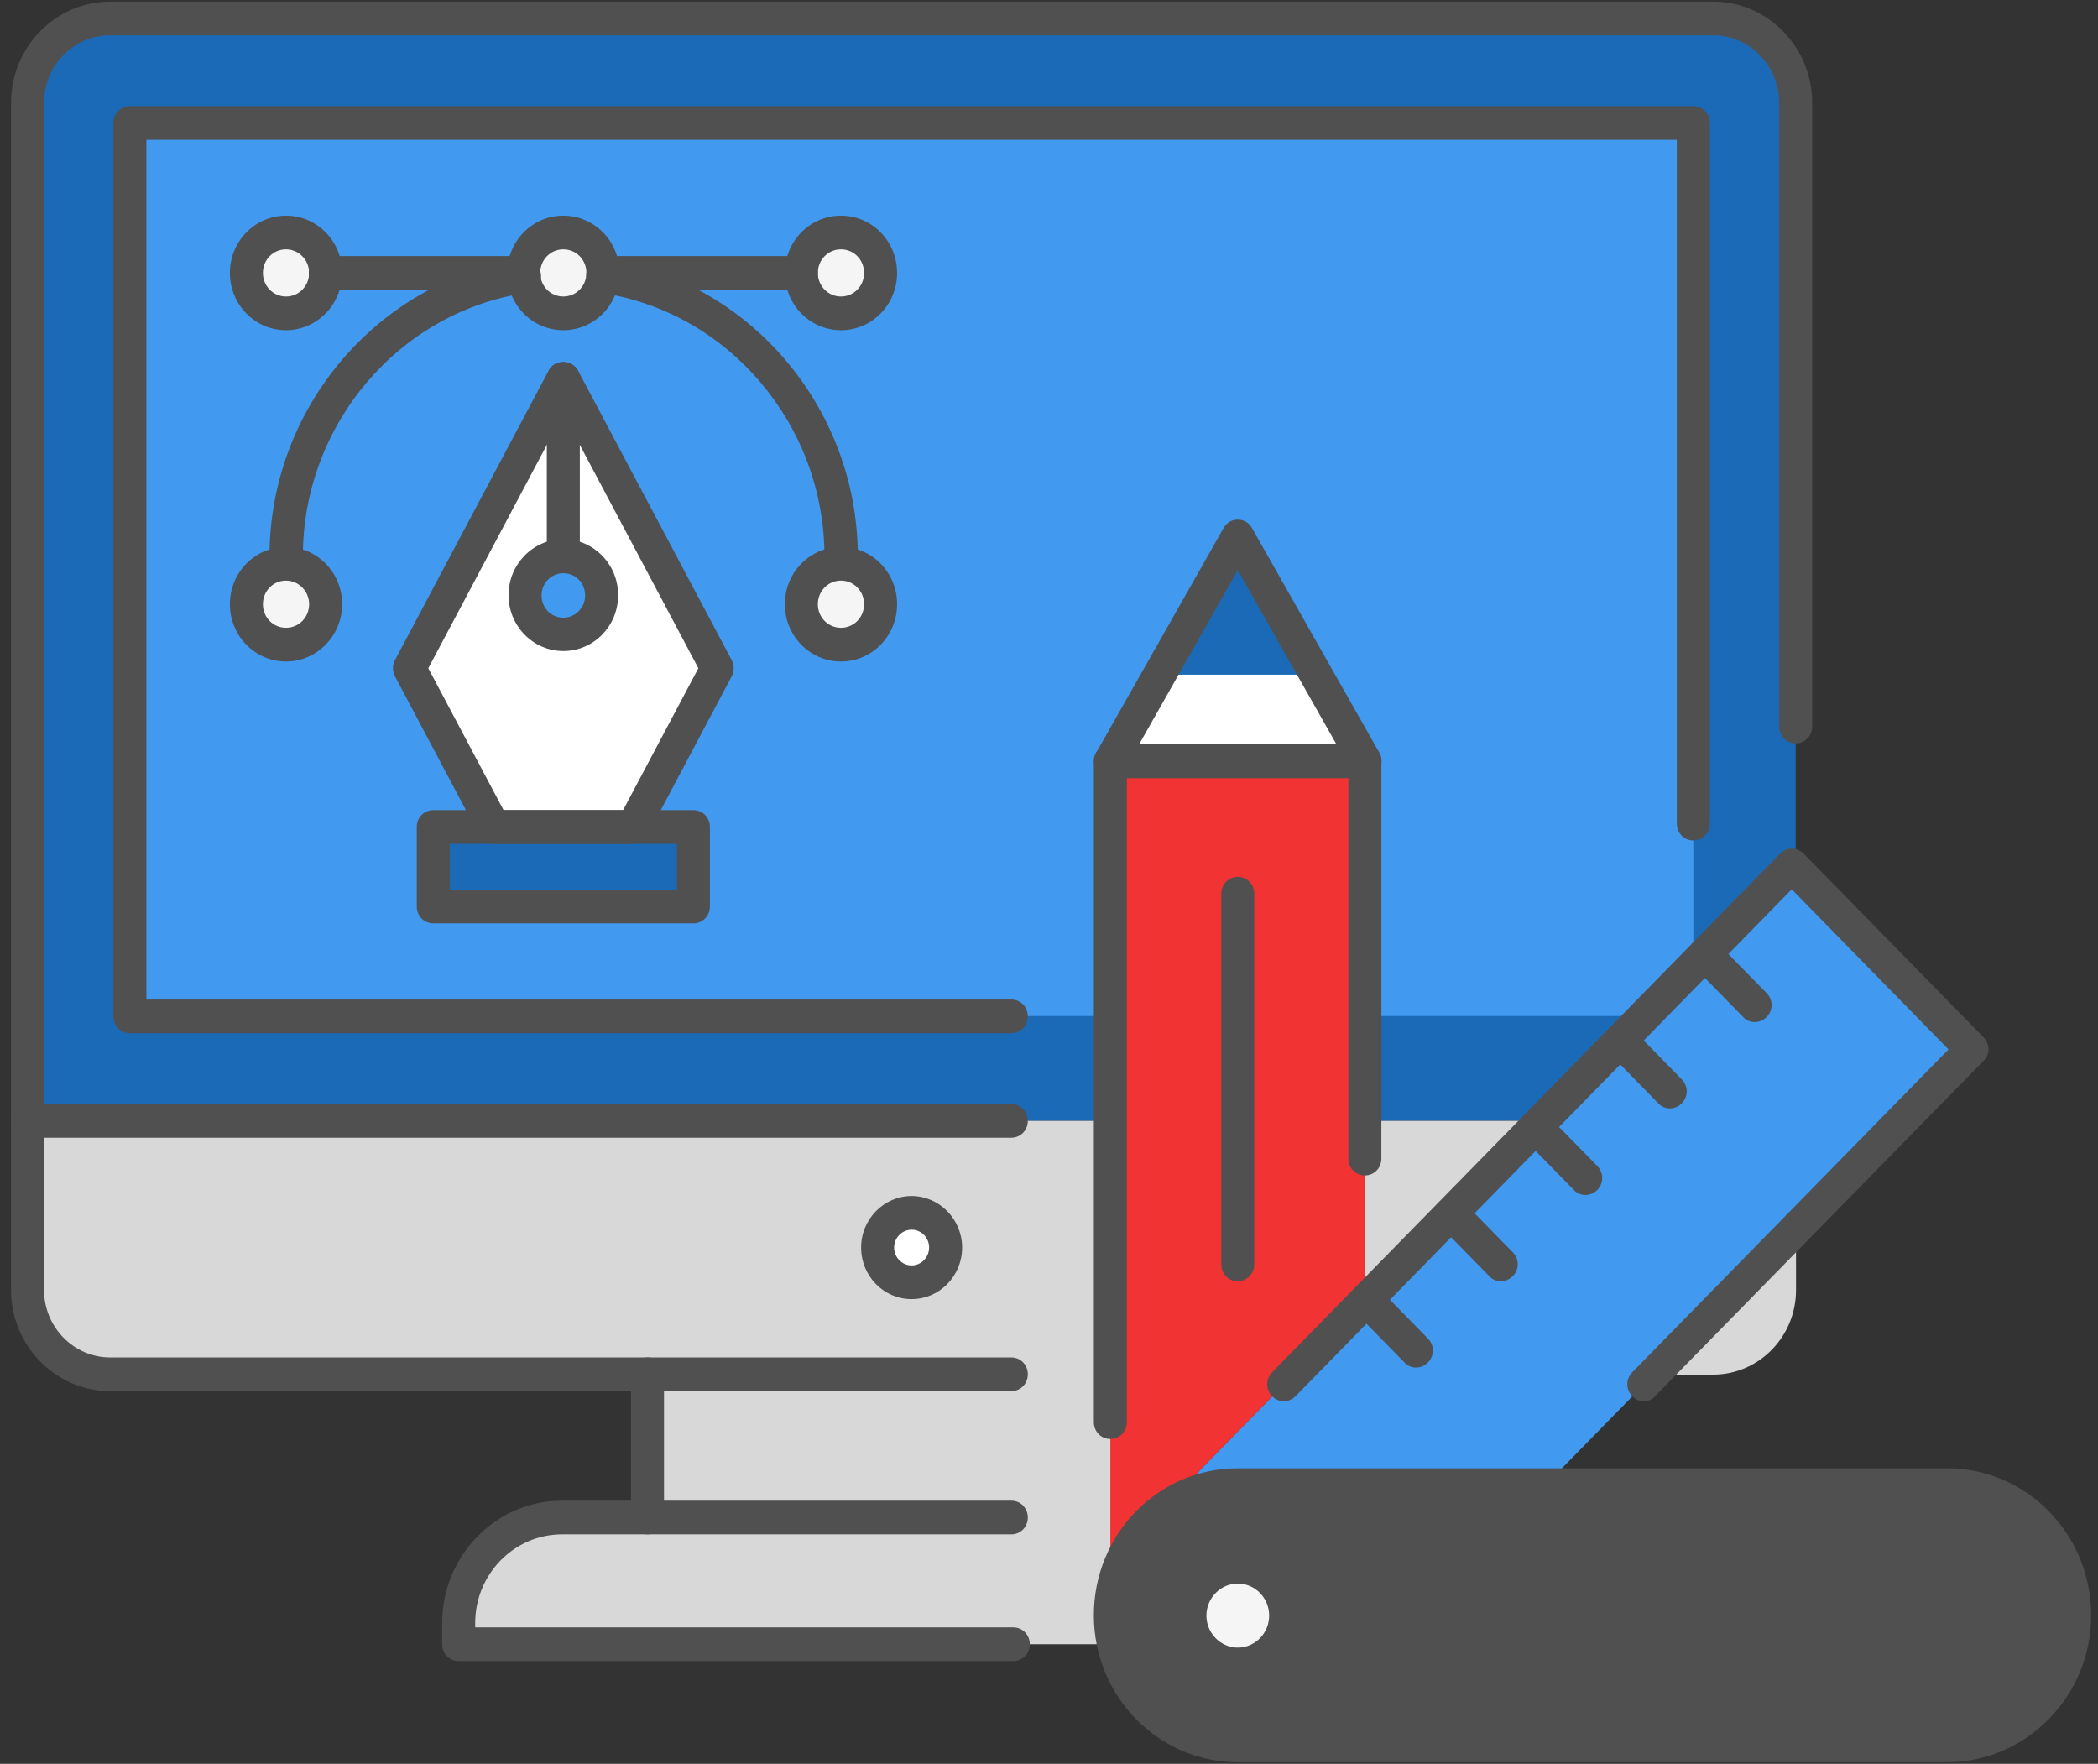 <svg xmlns="http://www.w3.org/2000/svg" width="113" height="95" viewBox="0 0 113 95" fill="none"><rect x="0" y="0" width="113" height="95" fill="#333333" stroke="none"/><g clip-path="url(#clip0_2355_446)"><path d="M34.876 74.02H63.325V81.735H34.876V74.02ZM67.948 81.735H30.27C27.194 81.735 24.705 84.276 24.705 87.416V88.56H73.495V87.416C73.495 84.276 71.006 81.735 67.948 81.735Z" fill="#D8D8D8"></path><path d="M96.717 5.533C96.717 3.028 94.726 0.976 92.254 0.976H5.946C3.475 0.976 1.483 3.028 1.483 5.533V60.37H96.717V5.533Z" fill="#1B6AB7"></path><path d="M6.996 6.604H91.205V54.725H6.996V6.604Z" fill="#4199F0"></path><path d="M1.483 60.37V69.482C1.483 71.987 3.475 74.038 5.946 74.038H92.272C94.726 74.038 96.735 72.005 96.735 69.482V60.37H1.483Z" fill="#D8D8D8"></path><path d="M49.1 69.064C50.112 69.064 50.932 68.227 50.932 67.195C50.932 66.162 50.112 65.325 49.1 65.325C48.089 65.325 47.269 66.162 47.269 67.195C47.269 68.227 48.089 69.064 49.1 69.064Z" fill="white"></path><path d="M104.861 80.01H66.668C62.88 80.01 59.804 83.15 59.804 87.017C59.804 90.883 62.88 94.023 66.668 94.023H104.879C108.666 94.023 111.742 90.883 111.742 87.017C111.734 85.158 111.006 83.378 109.717 82.065C108.427 80.752 106.682 80.013 104.861 80.01Z" fill="#505050"></path><path d="M59.804 41.002L66.668 28.894L73.513 41.002H59.804Z" fill="white"></path><path d="M70.864 36.337L66.667 28.894L62.453 36.337H70.864Z" fill="#1B6AB7"></path><path d="M66.668 69.464C65.939 69.464 65.334 68.847 65.334 68.103V48.135C65.334 47.391 65.939 46.774 66.668 46.774C67.397 46.774 68.001 47.391 68.001 48.135V68.103C68.001 68.847 67.397 69.464 66.668 69.464Z" fill="black"></path><path d="M66.668 80.01H83.221L106.212 56.521L96.521 46.629L64.658 79.157C64.16 79.665 63.787 80.246 63.467 80.845C64.427 80.337 65.494 80.01 66.668 80.01Z" fill="#4199F0"></path><path d="M64.659 79.157L73.513 70.117V41.002H59.804V86.999C59.804 84.312 61.298 82.007 63.467 80.845C63.787 80.246 64.161 79.665 64.659 79.157Z" fill="#F23333"></path><path d="M34.093 44.541L38.645 35.992L30.341 20.381L22.056 35.992L26.608 44.541H34.093Z" fill="white"></path><path d="M23.354 44.541H37.365V48.825H23.354V44.541Z" fill="#1B6AB7"></path><path d="M45.295 30.401C44.139 30.401 43.197 31.363 43.197 32.543C43.197 33.723 44.139 34.685 45.295 34.685C46.451 34.685 47.393 33.723 47.393 32.543C47.393 31.363 46.451 30.401 45.295 30.401Z" fill="#F5F5F5"></path><path opacity="0.5" d="M43.766 30.165C43.339 30.165 42.983 30.528 42.983 30.964C42.983 31.399 43.339 31.762 43.766 31.762C44.193 31.762 44.548 31.399 44.548 30.964C44.548 30.528 44.193 30.165 43.766 30.165Z" fill="white"></path><path d="M15.406 30.31C14.826 30.31 14.27 30.545 13.859 30.964C13.449 31.383 13.219 31.951 13.219 32.543C13.219 33.135 13.449 33.703 13.859 34.121C14.27 34.54 14.826 34.775 15.406 34.775C15.986 34.775 16.542 34.54 16.952 34.121C17.362 33.703 17.593 33.135 17.593 32.543C17.593 31.951 17.362 31.383 16.952 30.964C16.542 30.545 15.986 30.31 15.406 30.31Z" fill="#F5F5F5"></path><path opacity="0.5" d="M13.877 30.165C13.45 30.165 13.094 30.528 13.094 30.964C13.094 31.399 13.45 31.762 13.877 31.762C14.303 31.762 14.659 31.399 14.659 30.964C14.659 30.528 14.303 30.165 13.877 30.165Z" fill="white"></path><path d="M15.406 12.34C14.126 12.34 13.094 13.392 13.094 14.699C13.094 16.006 14.126 17.059 15.406 17.059C16.686 17.059 17.717 16.006 17.717 14.699C17.717 13.392 16.686 12.34 15.406 12.34Z" fill="#F5F5F5"></path><path opacity="0.5" d="M13.877 12.34C13.45 12.34 13.094 12.703 13.094 13.138C13.094 13.574 13.45 13.937 13.877 13.937C14.303 13.937 14.659 13.574 14.659 13.138C14.659 12.684 14.303 12.34 13.877 12.34Z" fill="white"></path><path d="M30.342 12.521C29.168 12.521 28.208 13.501 28.208 14.699C28.208 15.897 29.168 16.878 30.342 16.878C31.515 16.878 32.475 15.897 32.475 14.699C32.475 13.501 31.533 12.521 30.342 12.521Z" fill="#F5F5F5"></path><path opacity="0.5" d="M28.813 12.34C28.386 12.34 28.03 12.703 28.03 13.138C28.03 13.574 28.386 13.937 28.813 13.937C29.239 13.937 29.595 13.574 29.595 13.138C29.599 13.033 29.581 12.927 29.543 12.828C29.505 12.73 29.448 12.64 29.374 12.565C29.301 12.49 29.213 12.432 29.116 12.393C29.02 12.354 28.916 12.336 28.813 12.34Z" fill="white"></path><path d="M45.295 12.521C44.121 12.521 43.161 13.501 43.161 14.699C43.161 15.897 44.121 16.878 45.295 16.878C46.469 16.878 47.429 15.897 47.429 14.699C47.429 13.501 46.469 12.521 45.295 12.521Z" fill="#F5F5F5"></path><path opacity="0.5" d="M43.766 12.34C43.339 12.34 42.983 12.703 42.983 13.138C42.983 13.574 43.339 13.937 43.766 13.937C44.193 13.937 44.548 13.574 44.548 13.138C44.548 12.684 44.193 12.34 43.766 12.34Z" fill="white"></path><path d="M30.341 34.122C29.941 34.122 29.549 34.001 29.215 33.773C28.882 33.546 28.622 33.223 28.469 32.845C28.315 32.467 28.275 32.05 28.353 31.649C28.432 31.248 28.625 30.879 28.908 30.59C29.192 30.3 29.553 30.103 29.946 30.023C30.339 29.943 30.747 29.984 31.117 30.141C31.488 30.297 31.804 30.563 32.027 30.903C32.25 31.243 32.368 31.643 32.368 32.053C32.386 33.196 31.462 34.122 30.341 34.122Z" fill="#4199F0"></path><path d="M66.667 89.649C68.091 89.649 69.246 88.47 69.246 87.017C69.246 85.563 68.091 84.385 66.667 84.385C65.243 84.385 64.089 85.563 64.089 87.017C64.089 88.47 65.243 89.649 66.667 89.649Z" fill="#F5F5F5"></path><path d="M34.875 82.642C34.377 82.642 33.986 82.243 33.986 81.734V74.02C33.986 73.512 34.377 73.112 34.875 73.112C35.373 73.112 35.764 73.512 35.764 74.02V81.734C35.764 82.243 35.373 82.642 34.875 82.642Z" fill="#505050"></path><path d="M54.577 89.468H24.705C24.207 89.468 23.816 89.068 23.816 88.56V87.416C23.816 83.786 26.714 80.827 30.27 80.827H54.47C54.968 80.827 55.359 81.227 55.359 81.735C55.359 82.243 54.968 82.642 54.47 82.642H30.27C27.692 82.642 25.594 84.784 25.594 87.416V87.652H54.577C55.074 87.652 55.466 88.052 55.466 88.56C55.466 89.068 55.074 89.468 54.577 89.468ZM54.47 61.278H1.483C0.985 61.278 0.594 60.878 0.594 60.37V5.533C0.594 2.538 2.995 0.087 5.928 0.087H92.272C95.206 0.087 97.606 2.538 97.606 5.533V39.132C97.606 39.64 97.215 40.04 96.717 40.04C96.219 40.04 95.828 39.64 95.828 39.132V5.533C95.828 3.536 94.228 1.902 92.272 1.902H5.928C3.973 1.902 2.372 3.536 2.372 5.533V59.462H54.47C54.968 59.462 55.359 59.862 55.359 60.37C55.359 60.878 54.968 61.278 54.47 61.278Z" fill="#505050"></path><path d="M54.47 55.65H6.995C6.497 55.65 6.106 55.251 6.106 54.743V6.622C6.106 6.113 6.497 5.714 6.995 5.714H91.205C91.703 5.714 92.094 6.113 92.094 6.622V44.36C92.094 44.868 91.703 45.267 91.205 45.267C90.707 45.267 90.316 44.868 90.316 44.36V7.529H7.884V53.835H54.47C54.968 53.835 55.359 54.234 55.359 54.743C55.359 55.251 54.968 55.65 54.47 55.65ZM54.47 74.927H5.928C2.995 74.927 0.594 72.477 0.594 69.482V60.37C0.594 59.861 0.985 59.462 1.483 59.462C1.981 59.462 2.372 59.861 2.372 60.37V69.482C2.372 71.479 3.973 73.112 5.928 73.112H54.47C54.968 73.112 55.359 73.512 55.359 74.02C55.359 74.528 54.968 74.927 54.47 74.927ZM49.1 69.972C47.589 69.972 46.38 68.72 46.38 67.195C46.38 65.67 47.606 64.418 49.1 64.418C50.594 64.418 51.821 65.67 51.821 67.195C51.821 68.72 50.611 69.972 49.1 69.972ZM49.1 66.233C48.584 66.233 48.158 66.668 48.158 67.195C48.158 67.721 48.584 68.157 49.1 68.157C49.616 68.157 50.042 67.721 50.042 67.195C50.042 66.668 49.633 66.233 49.1 66.233ZM104.86 94.913H66.667C62.4 94.913 58.915 91.373 58.915 86.999C58.915 82.624 62.382 79.084 66.667 79.084H104.878C109.146 79.084 112.631 82.624 112.631 86.999C112.631 91.373 109.128 94.913 104.86 94.913ZM66.667 80.918C65.083 80.918 63.563 81.56 62.443 82.704C61.323 83.848 60.693 85.399 60.693 87.017C60.693 88.634 61.323 90.186 62.443 91.329C63.563 92.473 65.083 93.116 66.667 93.116H104.878C106.463 93.116 107.982 92.473 109.103 91.329C110.223 90.186 110.853 88.634 110.853 87.017C110.853 85.399 110.223 83.848 109.103 82.704C107.982 81.56 106.463 80.918 104.878 80.918H66.667ZM94.512 55.051C94.395 55.053 94.28 55.029 94.173 54.982C94.066 54.935 93.969 54.866 93.89 54.779L91.223 52.056C90.867 51.693 90.867 51.13 91.223 50.767C91.578 50.404 92.129 50.404 92.485 50.767L95.152 53.49C95.508 53.853 95.508 54.416 95.152 54.779C94.957 54.96 94.743 55.051 94.512 55.051ZM89.942 59.698C89.826 59.7 89.71 59.676 89.603 59.629C89.496 59.582 89.4 59.513 89.32 59.426L86.653 56.703C86.297 56.34 86.297 55.777 86.653 55.414C87.009 55.051 87.56 55.051 87.915 55.414L90.582 58.137C90.938 58.5 90.938 59.063 90.582 59.426C90.405 59.607 90.174 59.698 89.942 59.698ZM85.391 64.363C85.274 64.365 85.158 64.341 85.051 64.294C84.944 64.247 84.848 64.178 84.768 64.091L82.101 61.368C81.746 61.005 81.746 60.442 82.101 60.079C82.457 59.716 83.008 59.716 83.364 60.079L86.031 62.802C86.386 63.165 86.386 63.728 86.031 64.091C85.853 64.272 85.622 64.363 85.391 64.363ZM80.839 69.01C80.722 69.011 80.606 68.988 80.499 68.941C80.392 68.894 80.296 68.825 80.216 68.738L77.549 66.015C77.194 65.652 77.194 65.089 77.549 64.726C77.905 64.363 78.456 64.363 78.812 64.726L81.479 67.449C81.834 67.812 81.834 68.375 81.479 68.738C81.283 68.919 81.07 69.01 80.839 69.01ZM76.269 73.657C76.153 73.658 76.037 73.635 75.93 73.588C75.823 73.541 75.726 73.472 75.647 73.385L72.98 70.662C72.624 70.299 72.624 69.736 72.98 69.373C73.335 69.01 73.886 69.01 74.242 69.373L76.909 72.096C77.265 72.459 77.265 73.022 76.909 73.385C76.731 73.566 76.5 73.657 76.269 73.657Z" fill="#505050"></path><path d="M73.513 41.909H59.804C59.484 41.909 59.2 41.728 59.039 41.455C58.961 41.318 58.919 41.161 58.919 41.002C58.919 40.842 58.961 40.686 59.039 40.548L65.903 28.44C66.063 28.15 66.347 27.987 66.667 27.987C66.987 27.987 67.272 28.15 67.432 28.44L74.295 40.548C74.455 40.82 74.455 41.165 74.295 41.455C74.118 41.746 73.833 41.909 73.513 41.909ZM61.351 40.094H71.984L66.667 30.709L61.351 40.094ZM66.667 69.01C66.169 69.01 65.778 68.611 65.778 68.103V48.135C65.778 47.627 66.169 47.228 66.667 47.228C67.165 47.228 67.556 47.627 67.556 48.135V68.103C67.556 68.611 67.147 69.01 66.667 69.01ZM65.245 81.117L64.889 80.282L64.64 79.411C64.658 79.411 64.8 79.357 64.818 79.357C65.298 79.248 65.761 79.52 65.885 80.01C65.94 80.241 65.907 80.485 65.791 80.691C65.675 80.897 65.486 81.05 65.263 81.117L65.014 80.246L65.209 81.045L65.192 81.008L65.245 81.117ZM65.263 81.099L65.227 81.027L65.032 80.228L65.263 81.099ZM66.667 90.538C64.765 90.538 63.2 88.959 63.2 86.999C63.2 85.056 64.747 83.459 66.667 83.459C68.588 83.459 70.135 85.038 70.135 86.999C70.13 87.936 69.764 88.834 69.115 89.497C68.465 90.16 67.586 90.534 66.667 90.538ZM66.667 85.292C65.743 85.292 64.978 86.073 64.978 87.017C64.978 87.961 65.743 88.741 66.667 88.741C67.115 88.741 67.545 88.56 67.862 88.236C68.179 87.913 68.357 87.474 68.357 87.017C68.357 86.559 68.179 86.121 67.862 85.797C67.545 85.474 67.115 85.292 66.667 85.292ZM34.093 45.449H26.59C26.27 45.449 25.967 45.267 25.807 44.977L21.273 36.427C21.203 36.293 21.166 36.144 21.166 35.992C21.166 35.84 21.203 35.69 21.273 35.556L29.559 19.945C29.861 19.364 30.804 19.364 31.124 19.945L39.41 35.556C39.552 35.828 39.552 36.155 39.41 36.427L34.876 44.977C34.733 45.267 34.431 45.449 34.093 45.449ZM27.123 43.634H33.56L37.614 35.992L30.341 22.287L23.069 35.992L27.123 43.634Z" fill="#505050"></path><path d="M37.347 49.733H23.336C22.838 49.733 22.447 49.333 22.447 48.825V44.541C22.447 44.033 22.838 43.634 23.336 43.634H37.347C37.845 43.634 38.236 44.033 38.236 44.541V48.825C38.236 49.333 37.845 49.733 37.347 49.733ZM24.225 47.918H36.458V45.449H24.225V47.918ZM30.341 30.873C29.843 30.873 29.452 30.474 29.452 29.965V20.399C29.452 19.891 29.843 19.492 30.341 19.492C30.839 19.492 31.23 19.891 31.23 20.399V29.965C31.23 30.455 30.839 30.873 30.341 30.873Z" fill="#505050"></path><path d="M30.341 35.066C28.723 35.066 27.39 33.723 27.39 32.053C27.39 30.401 28.706 29.039 30.341 29.039C31.959 29.039 33.293 30.383 33.293 32.053C33.293 33.723 31.977 35.066 30.341 35.066ZM30.341 30.873C29.701 30.873 29.168 31.399 29.168 32.071C29.168 32.742 29.683 33.269 30.341 33.269C30.982 33.269 31.515 32.742 31.515 32.071C31.515 31.399 30.999 30.873 30.341 30.873ZM43.161 15.607H32.475C31.977 15.607 31.586 15.208 31.586 14.699C31.586 14.191 31.977 13.792 32.475 13.792H43.161C43.659 13.792 44.05 14.191 44.05 14.699C44.05 15.208 43.659 15.607 43.161 15.607ZM28.208 15.607H17.521C17.024 15.607 16.632 15.208 16.632 14.699C16.632 14.191 17.024 13.792 17.521 13.792H28.208C28.706 13.792 29.097 14.191 29.097 14.699C29.097 15.208 28.706 15.607 28.208 15.607ZM15.405 35.629C13.734 35.629 12.383 34.249 12.383 32.543C12.383 30.836 13.734 29.457 15.405 29.457C17.077 29.457 18.428 30.836 18.428 32.543C18.428 34.249 17.059 35.629 15.405 35.629ZM15.405 31.272C14.712 31.272 14.161 31.835 14.161 32.543C14.161 33.251 14.712 33.813 15.405 33.813C16.099 33.813 16.65 33.251 16.65 32.543C16.65 31.835 16.081 31.272 15.405 31.272ZM45.295 35.629C43.624 35.629 42.272 34.249 42.272 32.543C42.272 30.836 43.624 29.457 45.295 29.457C46.966 29.457 48.318 30.836 48.318 32.543C48.318 34.249 46.966 35.629 45.295 35.629ZM45.295 31.272C44.602 31.272 44.05 31.835 44.05 32.543C44.05 33.251 44.602 33.813 45.295 33.813C45.988 33.813 46.54 33.251 46.54 32.543C46.54 31.835 45.988 31.272 45.295 31.272Z" fill="#505050"></path><path d="M45.295 17.785C43.624 17.785 42.272 16.406 42.272 14.7C42.272 12.993 43.624 11.614 45.295 11.614C46.966 11.614 48.318 12.993 48.318 14.7C48.318 16.406 46.966 17.785 45.295 17.785ZM45.295 13.429C44.602 13.429 44.05 13.992 44.05 14.7C44.05 15.407 44.602 15.97 45.295 15.97C45.988 15.97 46.54 15.407 46.54 14.7C46.54 13.992 45.988 13.429 45.295 13.429ZM15.405 17.785C13.734 17.785 12.383 16.406 12.383 14.7C12.383 12.993 13.734 11.614 15.405 11.614C17.077 11.614 18.428 12.993 18.428 14.7C18.428 16.406 17.059 17.785 15.405 17.785ZM15.405 13.429C14.712 13.429 14.161 13.992 14.161 14.7C14.161 15.407 14.712 15.97 15.405 15.97C16.099 15.97 16.65 15.407 16.65 14.7C16.65 13.992 16.081 13.429 15.405 13.429ZM30.341 17.785C28.67 17.785 27.319 16.406 27.319 14.7C27.319 12.993 28.67 11.614 30.341 11.614C32.013 11.614 33.364 12.993 33.364 14.7C33.364 16.406 32.013 17.785 30.341 17.785ZM30.341 13.429C29.648 13.429 29.097 13.992 29.097 14.7C29.097 15.407 29.648 15.97 30.341 15.97C31.035 15.97 31.586 15.407 31.586 14.7C31.586 13.992 31.035 13.429 30.341 13.429Z" fill="#505050"></path><path d="M15.406 30.873C14.908 30.873 14.517 30.473 14.517 29.965C14.517 21.978 20.366 15.099 28.119 13.973C28.599 13.919 29.061 14.245 29.132 14.736C29.203 15.226 28.866 15.698 28.386 15.77C21.504 16.769 16.312 22.868 16.312 29.965C16.295 30.455 15.886 30.873 15.406 30.873ZM45.295 30.873C44.797 30.873 44.406 30.473 44.406 29.965C44.406 22.868 39.214 16.769 32.333 15.77C32.217 15.752 32.106 15.711 32.006 15.65C31.906 15.588 31.819 15.507 31.75 15.411C31.68 15.315 31.63 15.206 31.602 15.09C31.574 14.974 31.569 14.854 31.586 14.736C31.604 14.618 31.644 14.504 31.704 14.402C31.765 14.3 31.844 14.211 31.938 14.14C32.032 14.069 32.139 14.018 32.253 13.99C32.366 13.961 32.484 13.955 32.6 13.973C40.352 15.099 46.202 21.978 46.202 29.965C46.184 30.455 45.793 30.873 45.295 30.873ZM59.804 77.505C59.306 77.505 58.915 77.106 58.915 76.597V41.002C58.915 40.493 59.306 40.094 59.804 40.094H73.513C74.011 40.094 74.402 40.493 74.402 41.002V62.403C74.402 62.911 74.011 63.31 73.513 63.31C73.015 63.31 72.624 62.911 72.624 62.403V41.909H60.693V76.597C60.693 77.106 60.302 77.505 59.804 77.505ZM88.538 75.472C88.421 75.474 88.306 75.45 88.198 75.403C88.091 75.356 87.995 75.287 87.915 75.2C87.56 74.837 87.56 74.274 87.915 73.911L104.949 56.522L96.504 47.899L69.779 75.2C69.424 75.563 68.872 75.563 68.517 75.2C68.161 74.837 68.161 74.274 68.517 73.911L95.881 45.975C96.237 45.612 96.788 45.612 97.144 45.975L106.834 55.868C106.994 56.031 107.101 56.267 107.101 56.503C107.101 56.739 107.012 56.975 106.834 57.139L89.16 75.182C89 75.381 88.769 75.472 88.538 75.472Z" fill="#505050"></path></g><defs><clipPath id="clip0_2355_446"><rect width="112.31" height="95" fill="white" transform="translate(0.448)"></rect></clipPath></defs></svg>